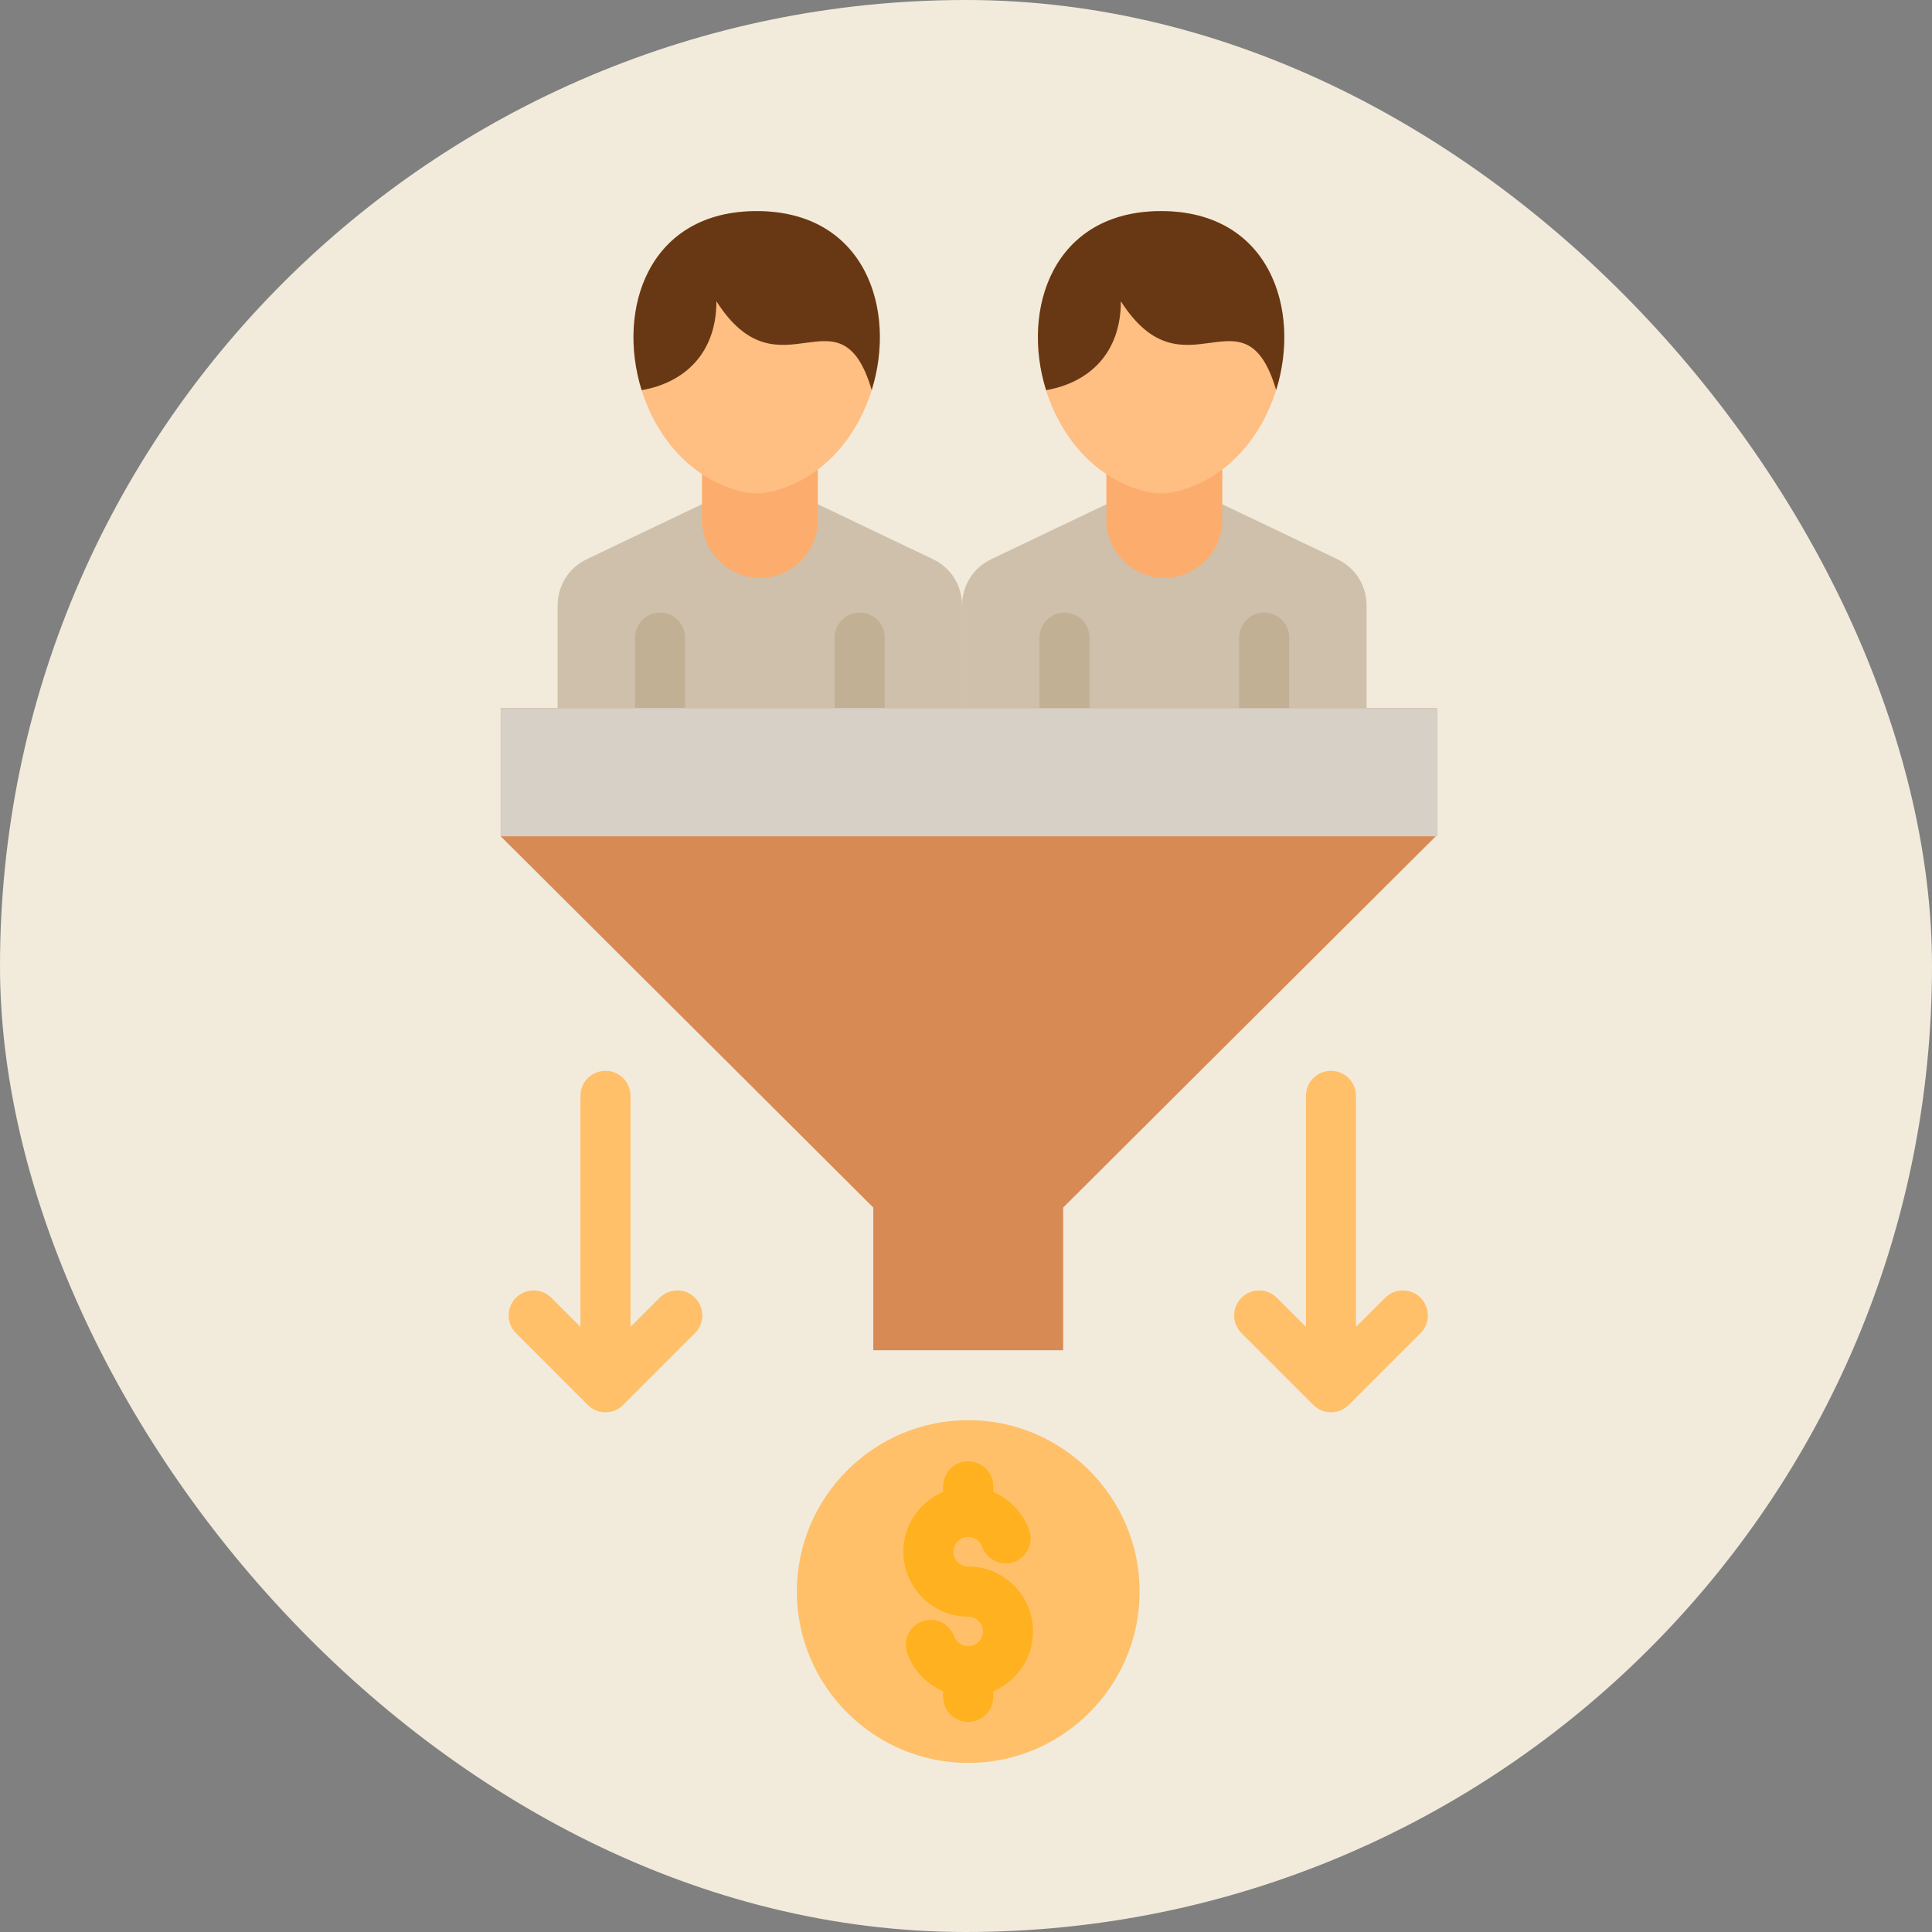 <svg width="80" height="80" viewBox="0 0 80 80" fill="none" xmlns="http://www.w3.org/2000/svg"><rect x="0" y="0" width="80" height="80" fill="#808080" stroke="none"/><rect width="80" height="80" rx="40" fill="#F2EBDC"/><path fill-rule="evenodd" clip-rule="evenodd" d="M29.065 20.88L24.317 23.146C23.55 23.51 23.09 24.236 23.09 25.089V33.092C23.09 33.941 23.78 34.631 24.629 34.631H38.301C39.146 34.631 39.837 33.941 39.837 33.092V25.089C39.837 24.236 39.381 23.51 38.614 23.146L33.865 20.88H29.065Z" fill="#CEC0AA"/><path fill-rule="evenodd" clip-rule="evenodd" d="M45.812 20.88L41.064 23.146C40.297 23.51 39.837 24.236 39.837 25.089V33.092C39.837 33.941 40.528 34.631 41.376 34.631H55.048C55.893 34.631 56.588 33.941 56.588 33.092V25.089C56.588 24.236 56.129 23.51 55.361 23.146L50.612 20.88H45.812Z" fill="#CEC0AA"/><path fill-rule="evenodd" clip-rule="evenodd" d="M48.211 23.931C49.532 23.931 50.613 22.851 50.613 21.529V17.265C50.613 15.943 49.533 14.863 48.211 14.863C46.892 14.863 45.812 15.942 45.812 17.265V21.529C45.812 22.851 46.892 23.931 48.211 23.931Z" fill="#FCAD6D"/><path fill-rule="evenodd" clip-rule="evenodd" d="M48.078 8.741C55.184 8.741 54.365 18.958 48.713 20.35C48.276 20.456 47.88 20.456 47.442 20.35C41.791 18.958 40.972 8.741 48.078 8.741Z" fill="#FFBE82"/><path fill-rule="evenodd" clip-rule="evenodd" d="M48.079 8.741C52.559 8.741 53.888 12.803 52.843 16.152C51.528 11.716 49.045 16.596 46.413 12.476C46.409 14.654 45.069 15.851 43.316 16.156C42.268 12.803 43.597 8.741 48.079 8.741Z" fill="#683814"/><path d="M43.044 26.407C43.044 25.834 43.507 25.367 44.079 25.367C44.652 25.367 45.114 25.834 45.114 26.407V35.213C45.114 35.785 44.652 36.248 44.079 36.248C43.507 36.248 43.044 35.785 43.044 35.213V26.407ZM53.383 35.213C53.383 35.785 52.92 36.248 52.348 36.248C51.775 36.248 51.312 35.785 51.312 35.213V26.407C51.312 25.834 51.775 25.367 52.348 25.367C52.92 25.367 53.383 25.834 53.383 26.407V35.213Z" fill="#C2B095"/><path fill-rule="evenodd" clip-rule="evenodd" d="M44.024 50.002L49.772 44.273L59.452 34.63V29.319H20.733V34.63L30.414 44.273L36.161 50.002V55.911H44.024V50.002Z" fill="#D88A55"/><path fill-rule="evenodd" clip-rule="evenodd" d="M31.465 23.931C32.786 23.931 33.867 22.851 33.867 21.529V17.265C33.867 15.943 32.787 14.863 31.465 14.863C30.146 14.863 29.066 15.942 29.066 17.265V21.529C29.066 22.851 30.146 23.931 31.465 23.931Z" fill="#FCAD6D"/><path fill-rule="evenodd" clip-rule="evenodd" d="M31.332 8.741C38.438 8.741 37.62 18.958 31.967 20.35C31.53 20.456 31.134 20.456 30.696 20.35C25.044 18.958 24.226 8.741 31.332 8.741Z" fill="#FFBE82"/><path fill-rule="evenodd" clip-rule="evenodd" d="M31.332 8.741C35.812 8.741 37.141 12.803 36.096 16.152C34.781 11.716 32.298 16.596 29.666 12.476C29.662 14.654 28.322 15.851 26.569 16.156C25.521 12.803 26.85 8.741 31.332 8.741Z" fill="#683814"/><path d="M26.296 26.407C26.296 25.834 26.758 25.367 27.331 25.367C27.904 25.367 28.366 25.834 28.366 26.407V33.205C28.366 33.777 27.904 34.243 27.331 34.243C26.758 34.243 26.296 33.777 26.296 33.205V26.407ZM36.635 33.205C36.635 33.777 36.172 34.243 35.599 34.243C35.027 34.243 34.56 33.777 34.56 33.205V26.407C34.56 25.834 35.027 25.367 35.599 25.367C36.172 25.367 36.635 25.834 36.635 26.407V33.205Z" fill="#C2B095"/><path fill-rule="evenodd" clip-rule="evenodd" d="M40.091 73C44.002 73 47.19 69.813 47.19 65.904C47.19 61.993 44.002 58.806 40.091 58.806C36.184 58.806 32.995 61.993 32.995 65.904C32.996 69.812 36.184 73 40.091 73Z" fill="#FFC069"/><path d="M40.091 66.941C39.352 66.941 38.68 66.64 38.195 66.151C37.711 65.667 37.406 64.995 37.406 64.256C37.406 63.518 37.711 62.845 38.195 62.357C38.441 62.114 38.732 61.916 39.054 61.78V61.546C39.054 60.973 39.521 60.511 40.089 60.511C40.662 60.511 41.129 60.973 41.129 61.546V61.78C41.305 61.858 41.473 61.949 41.631 62.063C42.08 62.375 42.424 62.827 42.616 63.356C42.806 63.892 42.528 64.483 41.991 64.674C41.455 64.865 40.864 64.586 40.672 64.05C40.628 63.932 40.548 63.83 40.441 63.752C40.341 63.682 40.22 63.642 40.088 63.642C39.922 63.642 39.768 63.712 39.658 63.822C39.548 63.936 39.478 64.086 39.478 64.255C39.478 64.421 39.548 64.575 39.658 64.685C39.768 64.799 39.922 64.865 40.088 64.865C40.831 64.865 41.502 65.169 41.987 65.654C42.473 66.139 42.774 66.811 42.774 67.553C42.774 68.292 42.473 68.964 41.987 69.449C41.741 69.695 41.451 69.893 41.129 70.029V70.261C41.129 70.834 40.662 71.3 40.089 71.3C39.521 71.3 39.054 70.834 39.054 70.261V70.027C38.878 69.953 38.706 69.858 38.552 69.748C38.103 69.432 37.759 68.981 37.567 68.455C37.377 67.919 37.655 67.328 38.191 67.134C38.728 66.943 39.319 67.222 39.51 67.758C39.554 67.876 39.635 67.982 39.742 68.056C39.842 68.126 39.962 68.166 40.091 68.166C40.259 68.166 40.413 68.096 40.523 67.986C40.634 67.876 40.703 67.722 40.703 67.556C40.703 67.388 40.634 67.233 40.523 67.123C40.415 67.01 40.26 66.941 40.091 66.941Z" fill="#FFB11F"/><path d="M57.356 53.737C57.761 53.333 58.417 53.333 58.822 53.737C59.226 54.141 59.226 54.798 58.822 55.202L55.847 58.177C55.443 58.581 54.786 58.581 54.382 58.177L51.407 55.202C51.003 54.798 51.003 54.141 51.407 53.737C51.811 53.333 52.468 53.333 52.872 53.737L54.077 54.942V45.375C54.077 44.803 54.54 44.34 55.112 44.34C55.685 44.34 56.148 44.803 56.148 45.375V54.942L57.356 53.737ZM24.035 54.942V45.375C24.035 44.803 24.501 44.34 25.074 44.34C25.643 44.34 26.109 44.803 26.109 45.375V54.942L27.314 53.737C27.718 53.333 28.375 53.333 28.779 53.737C29.184 54.141 29.184 54.798 28.779 55.202L25.805 58.177C25.401 58.581 24.744 58.581 24.339 58.177L21.365 55.202C20.96 54.798 20.96 54.141 21.365 53.737C21.769 53.333 22.426 53.333 22.83 53.737L24.035 54.942Z" fill="#FFC069"/><path fill-rule="evenodd" clip-rule="evenodd" d="M20.733 29.319H59.526V34.63H20.733V29.319Z" fill="#D6D0C6"/></svg>
